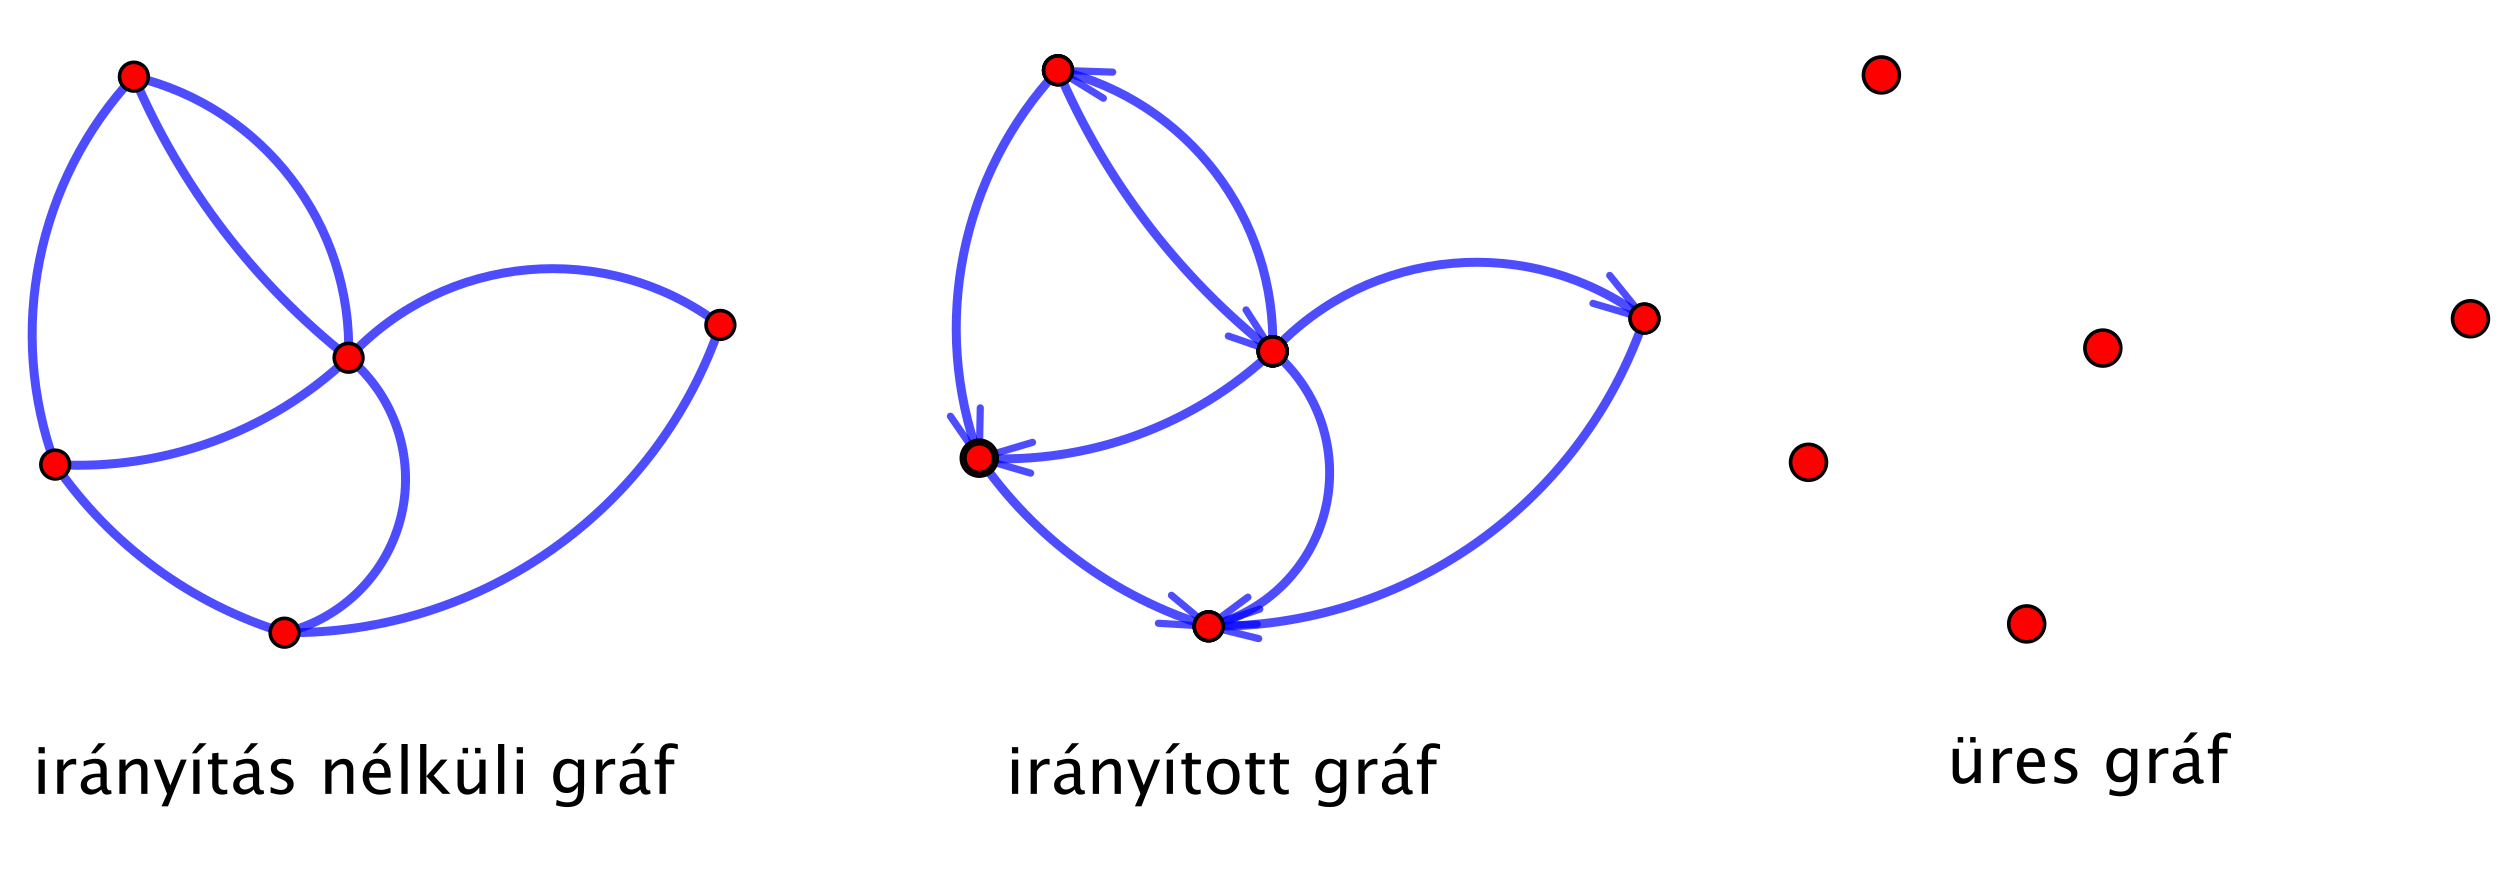 <?xml version="1.0" encoding="ISO-8859-1" standalone="no"?>

<svg 
     version="1.1"
     baseProfile="full"
     xmlns="http://www.w3.org/2000/svg"
     xmlns:xlink="http://www.w3.org/1999/xlink"
     xmlns:ev="http://www.w3.org/2001/xml-events"
     width="24.553cm"
     height="8.714cm"
     viewBox="0 0 696 247"
     >
<title>

</title>
<g stroke-linejoin="miter" stroke-dashoffset="0" stroke-dasharray="none" stroke-width="1" stroke-miterlimit="10.000" stroke-linecap="square">
<g id="misc">
</g><!-- misc -->
<g id="layer0">
<clipPath id="clipe22f81d7-9dc8-4448-a2b2-82556f8aca43">
  <path d="M 0 0 L 0 247.00 L 696.00 247.00 L 696.00 0 z"/>
</clipPath>
<g clip-path="url(#clip1)">
<g stroke-linejoin="round" stroke-width="2.5" stroke-linecap="round" fill="none" stroke-opacity=".698" stroke="#0000ff">
  <path d="M 15.365 129.33 C 30.733 151.70 53.243 168.21 79.209 176.13"/>
<title>Arc c</title>
<desc>Arc c: CircumcircularArc(A, M, B)</desc>

</g> <!-- drawing style -->
</g> <!-- clip1 -->
<clipPath id="clip25f5afeb-3e12-4aea-8bcb-464ca2cb5745">
  <path d="M 0 0 L 0 247.00 L 696.00 247.00 L 696.00 0 z"/>
</clipPath>
<g clip-path="url(#clip2)">
<g stroke-linejoin="round" stroke-width="2.5" stroke-linecap="round" fill="none" stroke-opacity=".698" stroke="#0000ff">
  <path d="M 15.365 129.33 C 45.529 131.11 75.090 120.35 97.041 99.582"/>
<title>Arc d</title>
<desc>Arc d: CircumcircularArc(A, K, C)</desc>

</g> <!-- drawing style -->
</g> <!-- clip2 -->
<clipPath id="clip20f527e0-18fb-4724-9247-5fd4df2d7523">
  <path d="M 0 0 L 0 247.00 L 696.00 247.00 L 696.00 0 z"/>
</clipPath>
<g clip-path="url(#clip3)">
<g stroke-linejoin="round" stroke-width="2.5" stroke-linecap="round" fill="none" stroke-opacity=".698" stroke="#0000ff">
  <path d="M 37.269 21.333 C 50.343 52.000 70.892 78.903 97.041 99.582"/>
<title>Arc e</title>
<desc>Arc e: CircumcircularArc(E, O, C)</desc>

</g> <!-- drawing style -->
</g> <!-- clip3 -->
<clipPath id="clip1a9b5c82-e47c-4d5d-be6c-9542e625dbb4">
  <path d="M 0 0 L 0 247.00 L 696.00 247.00 L 696.00 0 z"/>
</clipPath>
<g clip-path="url(#clip4)">
<g stroke-linejoin="round" stroke-width="2.5" stroke-linecap="round" fill="none" stroke-opacity=".698" stroke="#0000ff">
  <path d="M 97.041 99.582 C 98.272 62.600 73.272 29.873 37.269 21.333"/>
<title>Arc g</title>
<desc>Arc g: CircumcircularArc(E, P, C)</desc>

</g> <!-- drawing style -->
</g> <!-- clip4 -->
<clipPath id="clipc3284110-8685-4727-891d-1082437c30cf">
  <path d="M 0 0 L 0 247.00 L 696.00 247.00 L 696.00 0 z"/>
</clipPath>
<g clip-path="url(#clip5)">
<g stroke-linejoin="round" stroke-width="2.5" stroke-linecap="round" fill="none" stroke-opacity=".698" stroke="#0000ff">
  <path d="M 79.209 176.13 C 95.385 172.24 107.98 159.56 111.76 143.36 C 115.53 127.16 109.83 110.21 97.041 99.582"/>
<title>Arc h</title>
<desc>Arc h: CircumcircularArc(C, Q, B)</desc>

</g> <!-- drawing style -->
</g> <!-- clip5 -->
<clipPath id="clip7250e83c-c76f-4a91-9e48-31c118985217">
  <path d="M 0 0 L 0 247.00 L 696.00 247.00 L 696.00 0 z"/>
</clipPath>
<g clip-path="url(#clip6)">
<g stroke-linejoin="round" stroke-width="2.5" stroke-linecap="round" fill="none" stroke-opacity=".698" stroke="#0000ff">
  <path d="M 200.55 90.449 C 168.82 66.473 124.08 70.420 97.041 99.582"/>
<title>Arc k</title>
<desc>Arc k: CircumcircularArc(C, R, D)</desc>

</g> <!-- drawing style -->
</g> <!-- clip6 -->
<clipPath id="clipccd44e90-ea54-4cc4-9fe2-1c4fa2595438">
  <path d="M 0 0 L 0 247.00 L 696.00 247.00 L 696.00 0 z"/>
</clipPath>
<g clip-path="url(#clip7)">
<g stroke-linejoin="round" stroke-width="2.5" stroke-linecap="round" fill="none" stroke-opacity=".698" stroke="#0000ff">
  <path d="M 79.209 176.13 C 133.91 176.75 182.83 142.20 200.55 90.449"/>
<title>Arc p</title>
<desc>Arc p: CircumcircularArc(B, S, D)</desc>

</g> <!-- drawing style -->
</g> <!-- clip7 -->
<clipPath id="clip9852d03f-67aa-4501-9025-db946ca6ef80">
  <path d="M 0 0 L 0 247.00 L 696.00 247.00 L 696.00 0 z"/>
</clipPath>
<g clip-path="url(#clip8)">
<g stroke-linejoin="round" stroke-width="2.5" stroke-linecap="round" fill="none" stroke-opacity=".698" stroke="#0000ff">
  <path d="M 37.269 21.333 C 10.202 50.328 1.735 92.076 15.365 129.33"/>
<title>Arc f</title>
<desc>Arc f: CircumcircularArc(E, T, A)</desc>

</g> <!-- drawing style -->
</g> <!-- clip8 -->
<clipPath id="clip0dbfcd39-871b-457b-a16f-888c71a81c69">
  <path d="M 0 0 L 0 247.00 L 696.00 247.00 L 696.00 0 z"/>
</clipPath>
<g clip-path="url(#clip9)">
<g stroke-linejoin="round" stroke-width="2.5" stroke-linecap="round" fill="none" stroke-opacity=".698" stroke="#0000ff">
  <path d="M 272.63 127.55 C 288.00 149.92 310.51 166.42 336.48 174.35"/>
<title>Arc c&apos;</title>
<desc>Arc c&apos;: CircumcircularArc(A&apos;, M&apos;, B&apos;)</desc>

</g> <!-- drawing style -->
</g> <!-- clip9 -->
<clipPath id="clip84579596-bc36-4c7e-9e1d-3eac16f348e2">
  <path d="M 0 0 L 0 247.00 L 696.00 247.00 L 696.00 0 z"/>
</clipPath>
<g clip-path="url(#clip10)">
<g stroke-linejoin="round" stroke-width="2.5" stroke-linecap="round" fill="none" stroke-opacity=".698" stroke="#0000ff">
  <path d="M 272.63 127.55 C 302.80 129.33 332.36 118.57 354.31 97.802"/>
<title>Arc d&apos;</title>
<desc>Arc d&apos;: CircumcircularArc(A&apos;_1, K&apos;, C&apos;)</desc>

</g> <!-- drawing style -->
</g> <!-- clip10 -->
<clipPath id="clipfae5f71e-7472-4de3-9689-c7ab2e80c16a">
  <path d="M 0 0 L 0 247.00 L 696.00 247.00 L 696.00 0 z"/>
</clipPath>
<g clip-path="url(#clip11)">
<g stroke-linejoin="round" stroke-width="2.5" stroke-linecap="round" fill="none" stroke-opacity=".698" stroke="#0000ff">
  <path d="M 294.54 19.553 C 307.61 50.220 328.16 77.122 354.31 97.802"/>
<title>Arc e&apos;</title>
<desc>Arc e&apos;: CircumcircularArc(E&apos;, O&apos;, C&apos;_1)</desc>

</g> <!-- drawing style -->
</g> <!-- clip11 -->
<clipPath id="clipfc5be414-c55f-4aa2-91ae-5adc8ccb5736">
  <path d="M 0 0 L 0 247.00 L 696.00 247.00 L 696.00 0 z"/>
</clipPath>
<g clip-path="url(#clip12)">
<g stroke-linejoin="round" stroke-width="2.5" stroke-linecap="round" fill="none" stroke-opacity=".698" stroke="#0000ff">
  <path d="M 354.31 97.802 C 355.54 60.820 330.54 28.093 294.54 19.553"/>
<title>Arc g&apos;</title>
<desc>Arc g&apos;: CircumcircularArc(E&apos;_1, P&apos;, C&apos;_2)</desc>

</g> <!-- drawing style -->
</g> <!-- clip12 -->
<clipPath id="clip0f7dc43b-179f-4a81-860b-b5133a8e8017">
  <path d="M 0 0 L 0 247.00 L 696.00 247.00 L 696.00 0 z"/>
</clipPath>
<g clip-path="url(#clip13)">
<g stroke-linejoin="round" stroke-width="2.5" stroke-linecap="round" fill="none" stroke-opacity=".698" stroke="#0000ff">
  <path d="M 336.48 174.35 C 352.65 170.46 365.25 157.78 369.02 141.58 C 372.80 125.38 367.10 108.43 354.31 97.802"/>
<title>Arc h&apos;</title>
<desc>Arc h&apos;: CircumcircularArc(C&apos;_3, Q&apos;, B&apos;_1)</desc>

</g> <!-- drawing style -->
</g> <!-- clip13 -->
<clipPath id="clip1755e887-0d70-4e4a-b562-15b939b5e9a5">
  <path d="M 0 0 L 0 247.00 L 696.00 247.00 L 696.00 0 z"/>
</clipPath>
<g clip-path="url(#clip14)">
<g stroke-linejoin="round" stroke-width="2.5" stroke-linecap="round" fill="none" stroke-opacity=".698" stroke="#0000ff">
  <path d="M 457.82 88.669 C 426.08 64.693 381.35 68.640 354.31 97.802"/>
<title>Arc k&apos;</title>
<desc>Arc k&apos;: CircumcircularArc(C&apos;_4, R&apos;, D&apos;)</desc>

</g> <!-- drawing style -->
</g> <!-- clip14 -->
<clipPath id="clip6f87c230-a968-4919-b24c-02d7298884c4">
  <path d="M 0 0 L 0 247.00 L 696.00 247.00 L 696.00 0 z"/>
</clipPath>
<g clip-path="url(#clip15)">
<g stroke-linejoin="round" stroke-width="2.5" stroke-linecap="round" fill="none" stroke-opacity=".698" stroke="#0000ff">
  <path d="M 336.48 174.35 C 391.17 174.97 440.10 140.42 457.82 88.669"/>
<title>Arc p&apos;</title>
<desc>Arc p&apos;: CircumcircularArc(B&apos;_2, S&apos;, D&apos;_1)</desc>

</g> <!-- drawing style -->
</g> <!-- clip15 -->
<clipPath id="clip0b6827e0-3160-4988-89d3-3cc08331c387">
  <path d="M 0 0 L 0 247.00 L 696.00 247.00 L 696.00 0 z"/>
</clipPath>
<g clip-path="url(#clip16)">
<g stroke-linejoin="round" stroke-width="2.5" stroke-linecap="round" fill="none" stroke-opacity=".698" stroke="#0000ff">
  <path d="M 294.54 19.553 C 267.47 48.547 259.00 90.296 272.63 127.55"/>
<title>Arc f&apos;</title>
<desc>Arc f&apos;: CircumcircularArc(E&apos;_2, T&apos;, A&apos;_2)</desc>

</g> <!-- drawing style -->
</g> <!-- clip16 -->
<clipPath id="clip93336ab4-32dd-4154-8e23-62edb8f179bc">
  <path d="M 0 0 L 0 247.00 L 696.00 247.00 L 696.00 0 z"/>
</clipPath>
<g clip-path="url(#clip17)">
<g stroke-linejoin="round" stroke-width="2" stroke-linecap="round" fill="none" stroke-opacity=".698" stroke="#0000ff">
  <path d="M 336.48 174.35 L 322.50 173.51"/>
<title>Segment l</title>
<desc>Segment l: Segment B&apos;, A_1</desc>

</g> <!-- drawing style -->
</g> <!-- clip17 -->
<clipPath id="clip90131c67-fbea-4bc2-9f3f-c4118f87e95f">
  <path d="M 0 0 L 0 247.00 L 696.00 247.00 L 696.00 0 z"/>
</clipPath>
<g clip-path="url(#clip18)">
<g stroke-linejoin="round" stroke-width="2" stroke-linecap="round" fill="none" stroke-opacity=".698" stroke="#0000ff">
  <path d="M 336.48 174.35 L 326.13 165.72"/>
<title>Segment m</title>
<desc>Segment m: Segment B&apos;, B_1</desc>

</g> <!-- drawing style -->
</g> <!-- clip18 -->
<clipPath id="clip3d2af2f3-d6e3-44d2-9232-c58ca3010510">
  <path d="M 0 0 L 0 247.00 L 696.00 247.00 L 696.00 0 z"/>
</clipPath>
<g clip-path="url(#clip19)">
<g stroke-linejoin="round" stroke-width="2" stroke-linecap="round" fill="none" stroke-opacity=".698" stroke="#0000ff">
  <path d="M 336.48 174.35 L 347.42 166.24"/>
<title>Segment n</title>
<desc>Segment n: Segment B&apos;, C_1</desc>

</g> <!-- drawing style -->
</g> <!-- clip19 -->
<clipPath id="clip486a7580-f6cf-4c17-b15e-428966ab00c5">
  <path d="M 0 0 L 0 247.00 L 696.00 247.00 L 696.00 0 z"/>
</clipPath>
<g clip-path="url(#clip20)">
<g stroke-linejoin="round" stroke-width="2" stroke-linecap="round" fill="none" stroke-opacity=".698" stroke="#0000ff">
  <path d="M 336.48 174.35 L 350.04 173.77"/>
<title>Segment q</title>
<desc>Segment q: Segment B&apos;, D_1</desc>

</g> <!-- drawing style -->
</g> <!-- clip20 -->
<clipPath id="clipa5ebc0b8-f12f-4f90-8108-a84dd6d9ab13">
  <path d="M 0 0 L 0 247.00 L 696.00 247.00 L 696.00 0 z"/>
</clipPath>
<g clip-path="url(#clip21)">
<g stroke-linejoin="round" stroke-width="2" stroke-linecap="round" fill="none" stroke-opacity=".698" stroke="#0000ff">
  <path d="M 272.63 127.55 L 287.45 123.14"/>
<title>Segment r</title>
<desc>Segment r: Segment A&apos;, E_1</desc>

</g> <!-- drawing style -->
</g> <!-- clip21 -->
<clipPath id="clip392ffe00-75e7-462b-9148-875a4edbd1b4">
  <path d="M 0 0 L 0 247.00 L 696.00 247.00 L 696.00 0 z"/>
</clipPath>
<g clip-path="url(#clip22)">
<g stroke-linejoin="round" stroke-width="2" stroke-linecap="round" fill="none" stroke-opacity=".698" stroke="#0000ff">
  <path d="M 272.63 127.55 L 286.93 131.71"/>
<title>Segment s</title>
<desc>Segment s: Segment A&apos;, F_1</desc>

</g> <!-- drawing style -->
</g> <!-- clip22 -->
<clipPath id="clip6ca81e47-afad-4a34-b004-cd19f6840431">
  <path d="M 0 0 L 0 247.00 L 696.00 247.00 L 696.00 0 z"/>
</clipPath>
<g clip-path="url(#clip23)">
<g stroke-linejoin="round" stroke-width="2" stroke-linecap="round" fill="none" stroke-opacity=".698" stroke="#0000ff">
  <path d="M 272.63 127.55 L 264.60 115.87"/>
<title>Segment t</title>
<desc>Segment t: Segment A&apos;, G_1</desc>

</g> <!-- drawing style -->
</g> <!-- clip23 -->
<clipPath id="clipe1a3d5bf-ee32-47c8-b6a4-04625eb43096">
  <path d="M 0 0 L 0 247.00 L 696.00 247.00 L 696.00 0 z"/>
</clipPath>
<g clip-path="url(#clip24)">
<g stroke-linejoin="round" stroke-width="2" stroke-linecap="round" fill="none" stroke-opacity=".698" stroke="#0000ff">
  <path d="M 272.63 127.55 L 272.91 113.54"/>
<title>Segment f_1</title>
<desc>Segment f_1: Segment A&apos;, H_1</desc>

</g> <!-- drawing style -->
</g> <!-- clip24 -->
<clipPath id="clip1cdc7c34-7046-4563-bc11-5b971037d0c2">
  <path d="M 0 0 L 0 247.00 L 696.00 247.00 L 696.00 0 z"/>
</clipPath>
<g clip-path="url(#clip25)">
<g stroke-linejoin="round" stroke-width="2" stroke-linecap="round" fill="none" stroke-opacity=".698" stroke="#0000ff">
  <path d="M 354.31 97.802 L 341.97 93.544"/>
<title>Segment g_1</title>
<desc>Segment g_1: Segment C&apos;, I_1</desc>

</g> <!-- drawing style -->
</g> <!-- clip25 -->
<clipPath id="clip9fc20793-3940-4a78-a8d6-4278a7a048b5">
  <path d="M 0 0 L 0 247.00 L 696.00 247.00 L 696.00 0 z"/>
</clipPath>
<g clip-path="url(#clip26)">
<g stroke-linejoin="round" stroke-width="2" stroke-linecap="round" fill="none" stroke-opacity=".698" stroke="#0000ff">
  <path d="M 354.31 97.802 L 346.90 86.275"/>
<title>Segment h_1</title>
<desc>Segment h_1: Segment C&apos;, J_1</desc>

</g> <!-- drawing style -->
</g> <!-- clip26 -->
<clipPath id="clipc63c562b-1f4e-4e45-bda8-c7f149e9e0bb">
  <path d="M 0 0 L 0 247.00 L 696.00 247.00 L 696.00 0 z"/>
</clipPath>
<g clip-path="url(#clip27)">
<g stroke-linejoin="round" stroke-width="2" stroke-linecap="round" fill="none" stroke-opacity=".698" stroke="#0000ff">
  <path d="M 294.54 19.553 L 309.77 20.072"/>
<title>Segment i_1</title>
<desc>Segment i_1: Segment E&apos;, K_1</desc>

</g> <!-- drawing style -->
</g> <!-- clip27 -->
<clipPath id="clip72a983c8-c073-4aff-b3d7-0721ad3a75f9">
  <path d="M 0 0 L 0 247.00 L 696.00 247.00 L 696.00 0 z"/>
</clipPath>
<g clip-path="url(#clip28)">
<g stroke-linejoin="round" stroke-width="2" stroke-linecap="round" fill="none" stroke-opacity=".698" stroke="#0000ff">
  <path d="M 294.54 19.553 L 307.18 27.341"/>
<title>Segment j_1</title>
<desc>Segment j_1: Segment E&apos;, L_1</desc>

</g> <!-- drawing style -->
</g> <!-- clip28 -->
<clipPath id="clipe0968014-f1a7-4933-a781-7ae96e0c7f11">
  <path d="M 0 0 L 0 247.00 L 696.00 247.00 L 696.00 0 z"/>
</clipPath>
<g clip-path="url(#clip29)">
<g stroke-linejoin="round" stroke-width="2" stroke-linecap="round" fill="none" stroke-opacity=".698" stroke="#0000ff">
  <path d="M 457.82 88.669 L 448.15 76.669"/>
<title>Segment k_1</title>
<desc>Segment k_1: Segment D&apos;, M_1</desc>

</g> <!-- drawing style -->
</g> <!-- clip29 -->
<clipPath id="clip76da49ca-addd-45b6-bb88-ff0f254c7c77">
  <path d="M 0 0 L 0 247.00 L 696.00 247.00 L 696.00 0 z"/>
</clipPath>
<g clip-path="url(#clip30)">
<g stroke-linejoin="round" stroke-width="2" stroke-linecap="round" fill="none" stroke-opacity=".698" stroke="#0000ff">
  <path d="M 457.82 88.669 L 443.48 84.458"/>
<title>Segment l_1</title>
<desc>Segment l_1: Segment D&apos;, N_1</desc>

</g> <!-- drawing style -->
</g> <!-- clip30 -->
<clipPath id="clipbc8abdb3-90ca-44b8-943b-4892eb294734">
  <path d="M 0 0 L 0 247.00 L 696.00 247.00 L 696.00 0 z"/>
</clipPath>
<g clip-path="url(#clip31)">
<g stroke-linejoin="round" stroke-width="2" stroke-linecap="round" fill="none" stroke-opacity=".698" stroke="#0000ff">
  <path d="M 336.48 174.35 L 350.42 177.78"/>
<title>Segment m_1</title>
<desc>Segment m_1: Segment B&apos;, T_1</desc>

</g> <!-- drawing style -->
</g> <!-- clip31 -->
<clipPath id="clip8c49ac24-ab29-415a-8072-369d3a20adb2">
  <path d="M 0 0 L 0 247.00 L 696.00 247.00 L 696.00 0 z"/>
</clipPath>
<g clip-path="url(#clip32)">
<g stroke-linejoin="round" stroke-width="2" stroke-linecap="round" fill="none" stroke-opacity=".698" stroke="#0000ff">
  <path d="M 336.48 174.35 L 350.72 169.57"/>
<title>Segment n_1</title>
<desc>Segment n_1: Segment B&apos;, U_1</desc>

</g> <!-- drawing style -->
</g> <!-- clip32 -->
<clipPath id="clipdec34a50-71ed-44aa-a769-b3b7c3129873">
  <path d="M 0 0 L 0 247.00 L 696.00 247.00 L 696.00 0 z"/>
</clipPath>
<g clip-path="url(#clip33)">
<g fill-opacity="1" fill-rule="nonzero" stroke="none" fill="#ff0000">
  <path d="M 19.365 129.33 C 19.365 131.53 17.574 133.33 15.365 133.33 C 13.156 133.33 11.365 131.53 11.365 129.33 C 11.365 127.12 13.156 125.33 15.365 125.33 C 17.574 125.33 19.365 127.12 19.365 129.33 z"/>
<title>Point A</title>
<desc>A = (2.97, 2.94)</desc>

</g> <!-- drawing style -->
</g> <!-- clip33 -->
<clipPath id="clip0438f9f2-bf07-4e12-9684-b214bd336b61">
  <path d="M 0 0 L 0 247.00 L 696.00 247.00 L 696.00 0 z"/>
</clipPath>
<g clip-path="url(#clip34)">
<g stroke-linejoin="round" stroke-linecap="round" fill="none" stroke-opacity="1" stroke="#000000">
  <path d="M 19.365 129.33 C 19.365 131.53 17.574 133.33 15.365 133.33 C 13.156 133.33 11.365 131.53 11.365 129.33 C 11.365 127.12 13.156 125.33 15.365 125.33 C 17.574 125.33 19.365 127.12 19.365 129.33 z"/>
<title>Point A</title>
<desc>A = (2.97, 2.94)</desc>

</g> <!-- drawing style -->
</g> <!-- clip34 -->
<clipPath id="clipe19a0b27-2d8a-47fe-84c4-83560c3d961e">
  <path d="M 0 0 L 0 247.00 L 696.00 247.00 L 696.00 0 z"/>
</clipPath>
<g clip-path="url(#clip35)">
<g fill-opacity="1" fill-rule="nonzero" stroke="none" fill="#ff0000">
  <path d="M 83.209 176.13 C 83.209 178.34 81.418 180.13 79.209 180.13 C 77.000 180.13 75.209 178.34 75.209 176.13 C 75.209 173.92 77.000 172.13 79.209 172.13 C 81.418 172.13 83.209 173.92 83.209 176.13 z"/>
<title>Point B</title>
<desc>B = (5.98, 0.73)</desc>

</g> <!-- drawing style -->
</g> <!-- clip35 -->
<clipPath id="clip650f068b-a1b0-4a97-8ae4-b6306dfe8d99">
  <path d="M 0 0 L 0 247.00 L 696.00 247.00 L 696.00 0 z"/>
</clipPath>
<g clip-path="url(#clip36)">
<g stroke-linejoin="round" stroke-linecap="round" fill="none" stroke-opacity="1" stroke="#000000">
  <path d="M 83.209 176.13 C 83.209 178.34 81.418 180.13 79.209 180.13 C 77.000 180.13 75.209 178.34 75.209 176.13 C 75.209 173.92 77.000 172.13 79.209 172.13 C 81.418 172.13 83.209 173.92 83.209 176.13 z"/>
<title>Point B</title>
<desc>B = (5.98, 0.73)</desc>

</g> <!-- drawing style -->
</g> <!-- clip36 -->
<clipPath id="clip8b4bd2ab-06d3-4d79-84ba-dc4b231cf61d">
  <path d="M 0 0 L 0 247.00 L 696.00 247.00 L 696.00 0 z"/>
</clipPath>
<g clip-path="url(#clip37)">
<g fill-opacity="1" fill-rule="nonzero" stroke="none" fill="#ff0000">
  <path d="M 101.04 99.582 C 101.04 101.79 99.250 103.58 97.041 103.58 C 94.832 103.58 93.041 101.79 93.041 99.582 C 93.041 97.373 94.832 95.582 97.041 95.582 C 99.250 95.582 101.04 97.373 101.04 99.582 z"/>
<title>Point C</title>
<desc>C = (6.82, 4.33)</desc>

</g> <!-- drawing style -->
</g> <!-- clip37 -->
<clipPath id="clip09fb6769-ba12-42a4-8d36-2ec977d31f5a">
  <path d="M 0 0 L 0 247.00 L 696.00 247.00 L 696.00 0 z"/>
</clipPath>
<g clip-path="url(#clip38)">
<g stroke-linejoin="round" stroke-linecap="round" fill="none" stroke-opacity="1" stroke="#000000">
  <path d="M 101.04 99.582 C 101.04 101.79 99.250 103.58 97.041 103.58 C 94.832 103.58 93.041 101.79 93.041 99.582 C 93.041 97.373 94.832 95.582 97.041 95.582 C 99.250 95.582 101.04 97.373 101.04 99.582 z"/>
<title>Point C</title>
<desc>C = (6.82, 4.33)</desc>

</g> <!-- drawing style -->
</g> <!-- clip38 -->
<clipPath id="clipb1f0af82-f5cc-4e3b-8ca9-f1eea7a76aa2">
  <path d="M 0 0 L 0 247.00 L 696.00 247.00 L 696.00 0 z"/>
</clipPath>
<g clip-path="url(#clip39)">
<g fill-opacity="1" fill-rule="nonzero" stroke="none" fill="#ff0000">
  <path d="M 204.55 90.449 C 204.55 92.658 202.76 94.449 200.55 94.449 C 198.34 94.449 196.55 92.658 196.55 90.449 C 196.55 88.240 198.34 86.449 200.55 86.449 C 202.76 86.449 204.55 88.240 204.55 90.449 z"/>
<title>Point D</title>
<desc>D = (11.69, 4.76)</desc>

</g> <!-- drawing style -->
</g> <!-- clip39 -->
<clipPath id="clipafd8e74c-16cb-4b4d-ac77-4b5e411d993b">
  <path d="M 0 0 L 0 247.00 L 696.00 247.00 L 696.00 0 z"/>
</clipPath>
<g clip-path="url(#clip40)">
<g stroke-linejoin="round" stroke-linecap="round" fill="none" stroke-opacity="1" stroke="#000000">
  <path d="M 204.55 90.449 C 204.55 92.658 202.76 94.449 200.55 94.449 C 198.34 94.449 196.55 92.658 196.55 90.449 C 196.55 88.240 198.34 86.449 200.55 86.449 C 202.76 86.449 204.55 88.240 204.55 90.449 z"/>
<title>Point D</title>
<desc>D = (11.69, 4.76)</desc>

</g> <!-- drawing style -->
</g> <!-- clip40 -->
<clipPath id="clip02a04b1a-313c-4f6b-be90-ac3d612b488d">
  <path d="M 0 0 L 0 247.00 L 696.00 247.00 L 696.00 0 z"/>
</clipPath>
<g clip-path="url(#clip41)">
<g fill-opacity="1" fill-rule="nonzero" stroke="none" fill="#ff0000">
  <path d="M 41.269 21.333 C 41.269 23.542 39.478 25.333 37.269 25.333 C 35.060 25.333 33.269 23.542 33.269 21.333 C 33.269 19.124 35.060 17.333 37.269 17.333 C 39.478 17.333 41.269 19.124 41.269 21.333 z"/>
<title>Point E</title>
<desc>E = (4.01, 8.02)</desc>

</g> <!-- drawing style -->
</g> <!-- clip41 -->
<clipPath id="clip3c4b1240-8f78-4917-8dbe-c1572edd560e">
  <path d="M 0 0 L 0 247.00 L 696.00 247.00 L 696.00 0 z"/>
</clipPath>
<g clip-path="url(#clip42)">
<g stroke-linejoin="round" stroke-linecap="round" fill="none" stroke-opacity="1" stroke="#000000">
  <path d="M 41.269 21.333 C 41.269 23.542 39.478 25.333 37.269 25.333 C 35.060 25.333 33.269 23.542 33.269 21.333 C 33.269 19.124 35.060 17.333 37.269 17.333 C 39.478 17.333 41.269 19.124 41.269 21.333 z"/>
<title>Point E</title>
<desc>E = (4.01, 8.02)</desc>

</g> <!-- drawing style -->
</g> <!-- clip42 -->
<clipPath id="clip33e9a630-016f-4818-9b2f-7a7a893b9382">
  <path d="M 0 0 L 0 247.00 L 696.00 247.00 L 696.00 0 z"/>
</clipPath>
<g clip-path="url(#clip43)">
<g fill-opacity="1" fill-rule="nonzero" stroke="none" fill="#ff0000">
  <path d="M 277.63 127.55 C 277.63 130.31 275.39 132.55 272.63 132.55 C 269.87 132.55 267.63 130.31 267.63 127.55 C 267.63 124.78 269.87 122.55 272.63 122.55 C 275.39 122.55 277.63 124.78 277.63 127.55 z"/>
<title>Point A&apos;</title>
<desc>Point A&apos;: Translation of A by u</desc>

</g> <!-- drawing style -->
</g> <!-- clip43 -->
<clipPath id="clip3b0fbe44-49a0-4cd3-93fe-66e99482d724">
  <path d="M 0 0 L 0 247.00 L 696.00 247.00 L 696.00 0 z"/>
</clipPath>
<g clip-path="url(#clip44)">
<g stroke-linejoin="round" stroke-linecap="round" fill="none" stroke-opacity="1" stroke="#000000">
  <path d="M 277.63 127.55 C 277.63 130.31 275.39 132.55 272.63 132.55 C 269.87 132.55 267.63 130.31 267.63 127.55 C 267.63 124.78 269.87 122.55 272.63 122.55 C 275.39 122.55 277.63 124.78 277.63 127.55 z"/>
<title>Point A&apos;</title>
<desc>Point A&apos;: Translation of A by u</desc>

</g> <!-- drawing style -->
</g> <!-- clip44 -->
<clipPath id="clipdfba6f41-b55b-46d5-9d35-35079ac93a2d">
  <path d="M 0 0 L 0 247.00 L 696.00 247.00 L 696.00 0 z"/>
</clipPath>
<g clip-path="url(#clip45)">
<g fill-opacity="1" fill-rule="nonzero" stroke="none" fill="#ff0000">
  <path d="M 340.48 174.35 C 340.48 176.56 338.69 178.35 336.48 178.35 C 334.27 178.35 332.48 176.56 332.48 174.35 C 332.48 172.14 334.27 170.35 336.48 170.35 C 338.69 170.35 340.48 172.14 340.48 174.35 z"/>
<title>Point B&apos;</title>
<desc>Point B&apos;: Translation of B by u</desc>

</g> <!-- drawing style -->
</g> <!-- clip45 -->
<clipPath id="clip81466b8d-a0cd-4af9-b798-78537670d2f5">
  <path d="M 0 0 L 0 247.00 L 696.00 247.00 L 696.00 0 z"/>
</clipPath>
<g clip-path="url(#clip46)">
<g stroke-linejoin="round" stroke-linecap="round" fill="none" stroke-opacity="1" stroke="#000000">
  <path d="M 340.48 174.35 C 340.48 176.56 338.69 178.35 336.48 178.35 C 334.27 178.35 332.48 176.56 332.48 174.35 C 332.48 172.14 334.27 170.35 336.48 170.35 C 338.69 170.35 340.48 172.14 340.48 174.35 z"/>
<title>Point B&apos;</title>
<desc>Point B&apos;: Translation of B by u</desc>

</g> <!-- drawing style -->
</g> <!-- clip46 -->
<clipPath id="clipf7bc6b2f-4897-441a-aee0-c6b9cd2811b0">
  <path d="M 0 0 L 0 247.00 L 696.00 247.00 L 696.00 0 z"/>
</clipPath>
<g clip-path="url(#clip47)">
<g fill-opacity="1" fill-rule="nonzero" stroke="none" fill="#ff0000">
  <path d="M 276.63 127.55 C 276.63 129.75 274.84 131.55 272.63 131.55 C 270.42 131.55 268.63 129.75 268.63 127.55 C 268.63 125.34 270.42 123.55 272.63 123.55 C 274.84 123.55 276.63 125.34 276.63 127.55 z"/>
<title>Point A&apos;_1</title>
<desc>Point A&apos;_1: Translation of A by u</desc>

</g> <!-- drawing style -->
</g> <!-- clip47 -->
<clipPath id="clip143ad361-513f-46d2-a99c-6e116de94802">
  <path d="M 0 0 L 0 247.00 L 696.00 247.00 L 696.00 0 z"/>
</clipPath>
<g clip-path="url(#clip48)">
<g stroke-linejoin="round" stroke-linecap="round" fill="none" stroke-opacity="1" stroke="#000000">
  <path d="M 276.63 127.55 C 276.63 129.75 274.84 131.55 272.63 131.55 C 270.42 131.55 268.63 129.75 268.63 127.55 C 268.63 125.34 270.42 123.55 272.63 123.55 C 274.84 123.55 276.63 125.34 276.63 127.55 z"/>
<title>Point A&apos;_1</title>
<desc>Point A&apos;_1: Translation of A by u</desc>

</g> <!-- drawing style -->
</g> <!-- clip48 -->
<clipPath id="clip20d778cb-0ec3-4d3a-bd9a-9e2fd439ee5f">
  <path d="M 0 0 L 0 247.00 L 696.00 247.00 L 696.00 0 z"/>
</clipPath>
<g clip-path="url(#clip49)">
<g fill-opacity="1" fill-rule="nonzero" stroke="none" fill="#ff0000">
  <path d="M 358.31 97.802 C 358.31 100.01 356.52 101.80 354.31 101.80 C 352.10 101.80 350.31 100.01 350.31 97.802 C 350.31 95.593 352.10 93.802 354.31 93.802 C 356.52 93.802 358.31 95.593 358.31 97.802 z"/>
<title>Point C&apos;</title>
<desc>Point C&apos;: Translation of C by u</desc>

</g> <!-- drawing style -->
</g> <!-- clip49 -->
<clipPath id="clip70869389-6676-4675-9762-40209991a06d">
  <path d="M 0 0 L 0 247.00 L 696.00 247.00 L 696.00 0 z"/>
</clipPath>
<g clip-path="url(#clip50)">
<g stroke-linejoin="round" stroke-linecap="round" fill="none" stroke-opacity="1" stroke="#000000">
  <path d="M 358.31 97.802 C 358.31 100.01 356.52 101.80 354.31 101.80 C 352.10 101.80 350.31 100.01 350.31 97.802 C 350.31 95.593 352.10 93.802 354.31 93.802 C 356.52 93.802 358.31 95.593 358.31 97.802 z"/>
<title>Point C&apos;</title>
<desc>Point C&apos;: Translation of C by u</desc>

</g> <!-- drawing style -->
</g> <!-- clip50 -->
<clipPath id="clipaf64b16c-ed2a-43f7-bd22-60f12b34d3d0">
  <path d="M 0 0 L 0 247.00 L 696.00 247.00 L 696.00 0 z"/>
</clipPath>
<g clip-path="url(#clip51)">
<g fill-opacity="1" fill-rule="nonzero" stroke="none" fill="#ff0000">
  <path d="M 298.54 19.553 C 298.54 21.762 296.74 23.553 294.54 23.553 C 292.33 23.553 290.54 21.762 290.54 19.553 C 290.54 17.344 292.33 15.553 294.54 15.553 C 296.74 15.553 298.54 17.344 298.54 19.553 z"/>
<title>Point E&apos;</title>
<desc>Point E&apos;: Translation of E by u</desc>

</g> <!-- drawing style -->
</g> <!-- clip51 -->
<clipPath id="clipe777397f-6473-48c9-9e40-c92b750eb490">
  <path d="M 0 0 L 0 247.00 L 696.00 247.00 L 696.00 0 z"/>
</clipPath>
<g clip-path="url(#clip52)">
<g stroke-linejoin="round" stroke-linecap="round" fill="none" stroke-opacity="1" stroke="#000000">
  <path d="M 298.54 19.553 C 298.54 21.762 296.74 23.553 294.54 23.553 C 292.33 23.553 290.54 21.762 290.54 19.553 C 290.54 17.344 292.33 15.553 294.54 15.553 C 296.74 15.553 298.54 17.344 298.54 19.553 z"/>
<title>Point E&apos;</title>
<desc>Point E&apos;: Translation of E by u</desc>

</g> <!-- drawing style -->
</g> <!-- clip52 -->
<clipPath id="clip32ede393-c02c-4da1-9ba6-9cca82a302bc">
  <path d="M 0 0 L 0 247.00 L 696.00 247.00 L 696.00 0 z"/>
</clipPath>
<g clip-path="url(#clip53)">
<g fill-opacity="1" fill-rule="nonzero" stroke="none" fill="#ff0000">
  <path d="M 358.31 97.802 C 358.31 100.01 356.52 101.80 354.31 101.80 C 352.10 101.80 350.31 100.01 350.31 97.802 C 350.31 95.593 352.10 93.802 354.31 93.802 C 356.52 93.802 358.31 95.593 358.31 97.802 z"/>
<title>Point C&apos;_1</title>
<desc>Point C&apos;_1: Translation of C by u</desc>

</g> <!-- drawing style -->
</g> <!-- clip53 -->
<clipPath id="clip8c0f1b9e-5266-4d82-99bb-1f0231fdf8ba">
  <path d="M 0 0 L 0 247.00 L 696.00 247.00 L 696.00 0 z"/>
</clipPath>
<g clip-path="url(#clip54)">
<g stroke-linejoin="round" stroke-linecap="round" fill="none" stroke-opacity="1" stroke="#000000">
  <path d="M 358.31 97.802 C 358.31 100.01 356.52 101.80 354.31 101.80 C 352.10 101.80 350.31 100.01 350.31 97.802 C 350.31 95.593 352.10 93.802 354.31 93.802 C 356.52 93.802 358.31 95.593 358.31 97.802 z"/>
<title>Point C&apos;_1</title>
<desc>Point C&apos;_1: Translation of C by u</desc>

</g> <!-- drawing style -->
</g> <!-- clip54 -->
<clipPath id="clip0ecdb3df-0c5c-45fc-bdfc-728f9c8c35fd">
  <path d="M 0 0 L 0 247.00 L 696.00 247.00 L 696.00 0 z"/>
</clipPath>
<g clip-path="url(#clip55)">
<g fill-opacity="1" fill-rule="nonzero" stroke="none" fill="#ff0000">
  <path d="M 298.54 19.553 C 298.54 21.762 296.74 23.553 294.54 23.553 C 292.33 23.553 290.54 21.762 290.54 19.553 C 290.54 17.344 292.33 15.553 294.54 15.553 C 296.74 15.553 298.54 17.344 298.54 19.553 z"/>
<title>Point E&apos;_1</title>
<desc>Point E&apos;_1: Translation of E by u</desc>

</g> <!-- drawing style -->
</g> <!-- clip55 -->
<clipPath id="clip2e27a03e-2078-4141-be60-b59c2486ee3c">
  <path d="M 0 0 L 0 247.00 L 696.00 247.00 L 696.00 0 z"/>
</clipPath>
<g clip-path="url(#clip56)">
<g stroke-linejoin="round" stroke-linecap="round" fill="none" stroke-opacity="1" stroke="#000000">
  <path d="M 298.54 19.553 C 298.54 21.762 296.74 23.553 294.54 23.553 C 292.33 23.553 290.54 21.762 290.54 19.553 C 290.54 17.344 292.33 15.553 294.54 15.553 C 296.74 15.553 298.54 17.344 298.54 19.553 z"/>
<title>Point E&apos;_1</title>
<desc>Point E&apos;_1: Translation of E by u</desc>

</g> <!-- drawing style -->
</g> <!-- clip56 -->
<clipPath id="clip21ff5700-201f-4436-98d5-72e4420f2641">
  <path d="M 0 0 L 0 247.00 L 696.00 247.00 L 696.00 0 z"/>
</clipPath>
<g clip-path="url(#clip57)">
<g fill-opacity="1" fill-rule="nonzero" stroke="none" fill="#ff0000">
  <path d="M 358.31 97.802 C 358.31 100.01 356.52 101.80 354.31 101.80 C 352.10 101.80 350.31 100.01 350.31 97.802 C 350.31 95.593 352.10 93.802 354.31 93.802 C 356.52 93.802 358.31 95.593 358.31 97.802 z"/>
<title>Point C&apos;_2</title>
<desc>Point C&apos;_2: Translation of C by u</desc>

</g> <!-- drawing style -->
</g> <!-- clip57 -->
<clipPath id="clip0783b439-1d3a-4896-96d8-5da62bb54ed3">
  <path d="M 0 0 L 0 247.00 L 696.00 247.00 L 696.00 0 z"/>
</clipPath>
<g clip-path="url(#clip58)">
<g stroke-linejoin="round" stroke-linecap="round" fill="none" stroke-opacity="1" stroke="#000000">
  <path d="M 358.31 97.802 C 358.31 100.01 356.52 101.80 354.31 101.80 C 352.10 101.80 350.31 100.01 350.31 97.802 C 350.31 95.593 352.10 93.802 354.31 93.802 C 356.52 93.802 358.31 95.593 358.31 97.802 z"/>
<title>Point C&apos;_2</title>
<desc>Point C&apos;_2: Translation of C by u</desc>

</g> <!-- drawing style -->
</g> <!-- clip58 -->
<clipPath id="clipc8b492aa-e8b6-415a-8ef2-43af509c3d4c">
  <path d="M 0 0 L 0 247.00 L 696.00 247.00 L 696.00 0 z"/>
</clipPath>
<g clip-path="url(#clip59)">
<g fill-opacity="1" fill-rule="nonzero" stroke="none" fill="#ff0000">
  <path d="M 358.31 97.802 C 358.31 100.01 356.52 101.80 354.31 101.80 C 352.10 101.80 350.31 100.01 350.31 97.802 C 350.31 95.593 352.10 93.802 354.31 93.802 C 356.52 93.802 358.31 95.593 358.31 97.802 z"/>
<title>Point C&apos;_3</title>
<desc>Point C&apos;_3: Translation of C by u</desc>

</g> <!-- drawing style -->
</g> <!-- clip59 -->
<clipPath id="clip5f9e93d6-ba5a-4c68-9578-80ae2ec99e4a">
  <path d="M 0 0 L 0 247.00 L 696.00 247.00 L 696.00 0 z"/>
</clipPath>
<g clip-path="url(#clip60)">
<g stroke-linejoin="round" stroke-linecap="round" fill="none" stroke-opacity="1" stroke="#000000">
  <path d="M 358.31 97.802 C 358.31 100.01 356.52 101.80 354.31 101.80 C 352.10 101.80 350.31 100.01 350.31 97.802 C 350.31 95.593 352.10 93.802 354.31 93.802 C 356.52 93.802 358.31 95.593 358.31 97.802 z"/>
<title>Point C&apos;_3</title>
<desc>Point C&apos;_3: Translation of C by u</desc>

</g> <!-- drawing style -->
</g> <!-- clip60 -->
<clipPath id="clipb2c30956-c2c6-4fad-9a21-dc3d8b89f927">
  <path d="M 0 0 L 0 247.00 L 696.00 247.00 L 696.00 0 z"/>
</clipPath>
<g clip-path="url(#clip61)">
<g fill-opacity="1" fill-rule="nonzero" stroke="none" fill="#ff0000">
  <path d="M 340.48 174.35 C 340.48 176.56 338.69 178.35 336.48 178.35 C 334.27 178.35 332.48 176.56 332.48 174.35 C 332.48 172.14 334.27 170.35 336.48 170.35 C 338.69 170.35 340.48 172.14 340.48 174.35 z"/>
<title>Point B&apos;_1</title>
<desc>Point B&apos;_1: Translation of B by u</desc>

</g> <!-- drawing style -->
</g> <!-- clip61 -->
<clipPath id="clip799c6ca4-a39b-4ead-824b-6665127d76e6">
  <path d="M 0 0 L 0 247.00 L 696.00 247.00 L 696.00 0 z"/>
</clipPath>
<g clip-path="url(#clip62)">
<g stroke-linejoin="round" stroke-linecap="round" fill="none" stroke-opacity="1" stroke="#000000">
  <path d="M 340.48 174.35 C 340.48 176.56 338.69 178.35 336.48 178.35 C 334.27 178.35 332.48 176.56 332.48 174.35 C 332.48 172.14 334.27 170.35 336.48 170.35 C 338.69 170.35 340.48 172.14 340.48 174.35 z"/>
<title>Point B&apos;_1</title>
<desc>Point B&apos;_1: Translation of B by u</desc>

</g> <!-- drawing style -->
</g> <!-- clip62 -->
<clipPath id="clip49c6cd71-ec86-4d0e-85cb-3c52e360a9a4">
  <path d="M 0 0 L 0 247.00 L 696.00 247.00 L 696.00 0 z"/>
</clipPath>
<g clip-path="url(#clip63)">
<g fill-opacity="1" fill-rule="nonzero" stroke="none" fill="#ff0000">
  <path d="M 358.31 97.802 C 358.31 100.01 356.52 101.80 354.31 101.80 C 352.10 101.80 350.31 100.01 350.31 97.802 C 350.31 95.593 352.10 93.802 354.31 93.802 C 356.52 93.802 358.31 95.593 358.31 97.802 z"/>
<title>Point C&apos;_4</title>
<desc>Point C&apos;_4: Translation of C by u</desc>

</g> <!-- drawing style -->
</g> <!-- clip63 -->
<clipPath id="clip0a8f6d9e-bb82-4625-b627-98adf8a4c739">
  <path d="M 0 0 L 0 247.00 L 696.00 247.00 L 696.00 0 z"/>
</clipPath>
<g clip-path="url(#clip64)">
<g stroke-linejoin="round" stroke-linecap="round" fill="none" stroke-opacity="1" stroke="#000000">
  <path d="M 358.31 97.802 C 358.31 100.01 356.52 101.80 354.31 101.80 C 352.10 101.80 350.31 100.01 350.31 97.802 C 350.31 95.593 352.10 93.802 354.31 93.802 C 356.52 93.802 358.31 95.593 358.31 97.802 z"/>
<title>Point C&apos;_4</title>
<desc>Point C&apos;_4: Translation of C by u</desc>

</g> <!-- drawing style -->
</g> <!-- clip64 -->
<clipPath id="clipae93f9a2-40cb-4e09-8723-325136c9a202">
  <path d="M 0 0 L 0 247.00 L 696.00 247.00 L 696.00 0 z"/>
</clipPath>
<g clip-path="url(#clip65)">
<g fill-opacity="1" fill-rule="nonzero" stroke="none" fill="#ff0000">
  <path d="M 461.82 88.669 C 461.82 90.878 460.03 92.669 457.82 92.669 C 455.61 92.669 453.82 90.878 453.82 88.669 C 453.82 86.460 455.61 84.669 457.82 84.669 C 460.03 84.669 461.82 86.460 461.82 88.669 z"/>
<title>Point D&apos;</title>
<desc>Point D&apos;: Translation of D by u</desc>

</g> <!-- drawing style -->
</g> <!-- clip65 -->
<clipPath id="clip10554fdf-24e1-4c6d-914a-8727ced84d05">
  <path d="M 0 0 L 0 247.00 L 696.00 247.00 L 696.00 0 z"/>
</clipPath>
<g clip-path="url(#clip66)">
<g stroke-linejoin="round" stroke-linecap="round" fill="none" stroke-opacity="1" stroke="#000000">
  <path d="M 461.82 88.669 C 461.82 90.878 460.03 92.669 457.82 92.669 C 455.61 92.669 453.82 90.878 453.82 88.669 C 453.82 86.460 455.61 84.669 457.82 84.669 C 460.03 84.669 461.82 86.460 461.82 88.669 z"/>
<title>Point D&apos;</title>
<desc>Point D&apos;: Translation of D by u</desc>

</g> <!-- drawing style -->
</g> <!-- clip66 -->
<clipPath id="clipef206621-9f6c-4711-b27f-ed8a22053c40">
  <path d="M 0 0 L 0 247.00 L 696.00 247.00 L 696.00 0 z"/>
</clipPath>
<g clip-path="url(#clip67)">
<g fill-opacity="1" fill-rule="nonzero" stroke="none" fill="#ff0000">
  <path d="M 340.48 174.35 C 340.48 176.56 338.69 178.35 336.48 178.35 C 334.27 178.35 332.48 176.56 332.48 174.35 C 332.48 172.14 334.27 170.35 336.48 170.35 C 338.69 170.35 340.48 172.14 340.48 174.35 z"/>
<title>Point B&apos;_2</title>
<desc>Point B&apos;_2: Translation of B by u</desc>

</g> <!-- drawing style -->
</g> <!-- clip67 -->
<clipPath id="clip915090e0-86a0-406b-8be2-71999e89a64f">
  <path d="M 0 0 L 0 247.00 L 696.00 247.00 L 696.00 0 z"/>
</clipPath>
<g clip-path="url(#clip68)">
<g stroke-linejoin="round" stroke-linecap="round" fill="none" stroke-opacity="1" stroke="#000000">
  <path d="M 340.48 174.35 C 340.48 176.56 338.69 178.35 336.48 178.35 C 334.27 178.35 332.48 176.56 332.48 174.35 C 332.48 172.14 334.27 170.35 336.48 170.35 C 338.69 170.35 340.48 172.14 340.48 174.35 z"/>
<title>Point B&apos;_2</title>
<desc>Point B&apos;_2: Translation of B by u</desc>

</g> <!-- drawing style -->
</g> <!-- clip68 -->
<clipPath id="clip232c9212-9dd8-4672-8ecd-d5b1fe99e835">
  <path d="M 0 0 L 0 247.00 L 696.00 247.00 L 696.00 0 z"/>
</clipPath>
<g clip-path="url(#clip69)">
<g fill-opacity="1" fill-rule="nonzero" stroke="none" fill="#ff0000">
  <path d="M 461.82 88.669 C 461.82 90.878 460.03 92.669 457.82 92.669 C 455.61 92.669 453.82 90.878 453.82 88.669 C 453.82 86.460 455.61 84.669 457.82 84.669 C 460.03 84.669 461.82 86.460 461.82 88.669 z"/>
<title>Point D&apos;_1</title>
<desc>Point D&apos;_1: Translation of D by u</desc>

</g> <!-- drawing style -->
</g> <!-- clip69 -->
<clipPath id="clipb86337ba-c68c-4a6a-92cb-642c6345b97c">
  <path d="M 0 0 L 0 247.00 L 696.00 247.00 L 696.00 0 z"/>
</clipPath>
<g clip-path="url(#clip70)">
<g stroke-linejoin="round" stroke-linecap="round" fill="none" stroke-opacity="1" stroke="#000000">
  <path d="M 461.82 88.669 C 461.82 90.878 460.03 92.669 457.82 92.669 C 455.61 92.669 453.82 90.878 453.82 88.669 C 453.82 86.460 455.61 84.669 457.82 84.669 C 460.03 84.669 461.82 86.460 461.82 88.669 z"/>
<title>Point D&apos;_1</title>
<desc>Point D&apos;_1: Translation of D by u</desc>

</g> <!-- drawing style -->
</g> <!-- clip70 -->
<clipPath id="clip018b7a51-c19b-417b-b676-8647dc86ea10">
  <path d="M 0 0 L 0 247.00 L 696.00 247.00 L 696.00 0 z"/>
</clipPath>
<g clip-path="url(#clip71)">
<g fill-opacity="1" fill-rule="nonzero" stroke="none" fill="#ff0000">
  <path d="M 298.54 19.553 C 298.54 21.762 296.74 23.553 294.54 23.553 C 292.33 23.553 290.54 21.762 290.54 19.553 C 290.54 17.344 292.33 15.553 294.54 15.553 C 296.74 15.553 298.54 17.344 298.54 19.553 z"/>
<title>Point E&apos;_2</title>
<desc>Point E&apos;_2: Translation of E by u</desc>

</g> <!-- drawing style -->
</g> <!-- clip71 -->
<clipPath id="clip6dd49193-ad8e-41ba-84ac-7aca8dadb6c9">
  <path d="M 0 0 L 0 247.00 L 696.00 247.00 L 696.00 0 z"/>
</clipPath>
<g clip-path="url(#clip72)">
<g stroke-linejoin="round" stroke-linecap="round" fill="none" stroke-opacity="1" stroke="#000000">
  <path d="M 298.54 19.553 C 298.54 21.762 296.74 23.553 294.54 23.553 C 292.33 23.553 290.54 21.762 290.54 19.553 C 290.54 17.344 292.33 15.553 294.54 15.553 C 296.74 15.553 298.54 17.344 298.54 19.553 z"/>
<title>Point E&apos;_2</title>
<desc>Point E&apos;_2: Translation of E by u</desc>

</g> <!-- drawing style -->
</g> <!-- clip72 -->
<clipPath id="clip93998add-99d1-4a96-a4bb-0b4c764022eb">
  <path d="M 0 0 L 0 247.00 L 696.00 247.00 L 696.00 0 z"/>
</clipPath>
<g clip-path="url(#clip73)">
<g fill-opacity="1" fill-rule="nonzero" stroke="none" fill="#ff0000">
  <path d="M 276.63 127.55 C 276.63 129.75 274.84 131.55 272.63 131.55 C 270.42 131.55 268.63 129.75 268.63 127.55 C 268.63 125.34 270.42 123.55 272.63 123.55 C 274.84 123.55 276.63 125.34 276.63 127.55 z"/>
<title>Point A&apos;_2</title>
<desc>Point A&apos;_2: Translation of A by u</desc>

</g> <!-- drawing style -->
</g> <!-- clip73 -->
<clipPath id="clipb420d0ac-a52a-47dd-82fa-5c6293bbd30f">
  <path d="M 0 0 L 0 247.00 L 696.00 247.00 L 696.00 0 z"/>
</clipPath>
<g clip-path="url(#clip74)">
<g stroke-linejoin="round" stroke-linecap="round" fill="none" stroke-opacity="1" stroke="#000000">
  <path d="M 276.63 127.55 C 276.63 129.75 274.84 131.55 272.63 131.55 C 270.42 131.55 268.63 129.75 268.63 127.55 C 268.63 125.34 270.42 123.55 272.63 123.55 C 274.84 123.55 276.63 125.34 276.63 127.55 z"/>
<title>Point A&apos;_2</title>
<desc>Point A&apos;_2: Translation of A by u</desc>

</g> <!-- drawing style -->
</g> <!-- clip74 -->
<clipPath id="clip4b204745-eaad-457e-b75f-89932da862bf">
  <path d="M 0 0 L 0 247.00 L 696.00 247.00 L 696.00 0 z"/>
</clipPath>
<g clip-path="url(#clip75)">
<g fill-opacity="1" fill-rule="nonzero" stroke="none" fill="#ff0000">
  <path d="M 508.49 128.70 C 508.49 131.46 506.26 133.70 503.49 133.70 C 500.73 133.70 498.49 131.46 498.49 128.70 C 498.49 125.94 500.73 123.70 503.49 123.70 C 506.26 123.70 508.49 125.94 508.49 128.70 z"/>
<title>Point O_1</title>
<desc>O_1 = (25.94, 2.96)</desc>

</g> <!-- drawing style -->
</g> <!-- clip75 -->
<clipPath id="clip4208ecc7-1aab-4b07-85a7-7c1dcac9663e">
  <path d="M 0 0 L 0 247.00 L 696.00 247.00 L 696.00 0 z"/>
</clipPath>
<g clip-path="url(#clip76)">
<g stroke-linejoin="round" stroke-linecap="round" fill="none" stroke-opacity="1" stroke="#000000">
  <path d="M 508.49 128.70 C 508.49 131.46 506.26 133.70 503.49 133.70 C 500.73 133.70 498.49 131.46 498.49 128.70 C 498.49 125.94 500.73 123.70 503.49 123.70 C 506.26 123.70 508.49 125.94 508.49 128.70 z"/>
<title>Point O_1</title>
<desc>O_1 = (25.94, 2.96)</desc>

</g> <!-- drawing style -->
</g> <!-- clip76 -->
<clipPath id="clipbee51322-3618-4d6b-9616-05fc26c6fd98">
  <path d="M 0 0 L 0 247.00 L 696.00 247.00 L 696.00 0 z"/>
</clipPath>
<g clip-path="url(#clip77)">
<g fill-opacity="1" fill-rule="nonzero" stroke="none" fill="#ff0000">
  <path d="M 569.23 173.69 C 569.23 176.45 567.00 178.69 564.23 178.69 C 561.47 178.69 559.23 176.45 559.23 173.69 C 559.23 170.93 561.47 168.69 564.23 168.69 C 567.00 168.69 569.23 170.93 569.23 173.69 z"/>
<title>Point P_1</title>
<desc>P_1 = (28.79, 0.85)</desc>

</g> <!-- drawing style -->
</g> <!-- clip77 -->
<clipPath id="clip85133c02-c879-4ab2-8f55-74da8795e45b">
  <path d="M 0 0 L 0 247.00 L 696.00 247.00 L 696.00 0 z"/>
</clipPath>
<g clip-path="url(#clip78)">
<g stroke-linejoin="round" stroke-linecap="round" fill="none" stroke-opacity="1" stroke="#000000">
  <path d="M 569.23 173.69 C 569.23 176.45 567.00 178.69 564.23 178.69 C 561.47 178.69 559.23 176.45 559.23 173.69 C 559.23 170.93 561.47 168.69 564.23 168.69 C 567.00 168.69 569.23 170.93 569.23 173.69 z"/>
<title>Point P_1</title>
<desc>P_1 = (28.79, 0.85)</desc>

</g> <!-- drawing style -->
</g> <!-- clip78 -->
<clipPath id="clipb98c7fc2-c4f1-4d49-9717-597219403d9d">
  <path d="M 0 0 L 0 247.00 L 696.00 247.00 L 696.00 0 z"/>
</clipPath>
<g clip-path="url(#clip79)">
<g fill-opacity="1" fill-rule="nonzero" stroke="none" fill="#ff0000">
  <path d="M 590.43 96.898 C 590.43 99.660 588.20 101.90 585.43 101.90 C 582.67 101.90 580.43 99.660 580.43 96.898 C 580.43 94.137 582.67 91.898 585.43 91.898 C 588.20 91.898 590.43 94.137 590.43 96.898 z"/>
<title>Point Q_1</title>
<desc>Q_1 = (29.79, 4.46)</desc>

</g> <!-- drawing style -->
</g> <!-- clip79 -->
<clipPath id="clip968f4fe6-3300-4288-80f8-3243a5bd97f8">
  <path d="M 0 0 L 0 247.00 L 696.00 247.00 L 696.00 0 z"/>
</clipPath>
<g clip-path="url(#clip80)">
<g stroke-linejoin="round" stroke-linecap="round" fill="none" stroke-opacity="1" stroke="#000000">
  <path d="M 590.43 96.898 C 590.43 99.660 588.20 101.90 585.43 101.90 C 582.67 101.90 580.43 99.660 580.43 96.898 C 580.43 94.137 582.67 91.898 585.43 91.898 C 588.20 91.898 590.43 94.137 590.43 96.898 z"/>
<title>Point Q_1</title>
<desc>Q_1 = (29.79, 4.46)</desc>

</g> <!-- drawing style -->
</g> <!-- clip80 -->
<clipPath id="clipa631eaa2-820a-4fc0-8741-27a85a035f4f">
  <path d="M 0 0 L 0 247.00 L 696.00 247.00 L 696.00 0 z"/>
</clipPath>
<g clip-path="url(#clip81)">
<g fill-opacity="1" fill-rule="nonzero" stroke="none" fill="#ff0000">
  <path d="M 692.78 88.732 C 692.78 91.494 690.54 93.732 687.78 93.732 C 685.02 93.732 682.78 91.494 682.78 88.732 C 682.78 85.971 685.02 83.732 687.78 83.732 C 690.54 83.732 692.78 85.971 692.78 88.732 z"/>
<title>Point R_1</title>
<desc>R_1 = (34.6, 4.84)</desc>

</g> <!-- drawing style -->
</g> <!-- clip81 -->
<clipPath id="clipc5c0fa71-18fc-4aaf-8b6f-82746bdb42fc">
  <path d="M 0 0 L 0 247.00 L 696.00 247.00 L 696.00 0 z"/>
</clipPath>
<g clip-path="url(#clip82)">
<g stroke-linejoin="round" stroke-linecap="round" fill="none" stroke-opacity="1" stroke="#000000">
  <path d="M 692.78 88.732 C 692.78 91.494 690.54 93.732 687.78 93.732 C 685.02 93.732 682.78 91.494 682.78 88.732 C 682.78 85.971 685.02 83.732 687.78 83.732 C 690.54 83.732 692.78 85.971 692.78 88.732 z"/>
<title>Point R_1</title>
<desc>R_1 = (34.6, 4.84)</desc>

</g> <!-- drawing style -->
</g> <!-- clip82 -->
<clipPath id="clip88da6131-6b51-433c-8dde-6498e6dbee72">
  <path d="M 0 0 L 0 247.00 L 696.00 247.00 L 696.00 0 z"/>
</clipPath>
<g clip-path="url(#clip83)">
<g fill-opacity="1" fill-rule="nonzero" stroke="none" fill="#ff0000">
  <path d="M 528.78 20.854 C 528.78 23.615 526.55 25.854 523.78 25.854 C 521.02 25.854 518.78 23.615 518.78 20.854 C 518.78 18.092 521.02 15.854 523.78 15.854 C 526.55 15.854 528.78 18.092 528.78 20.854 z"/>
<title>Point S_1</title>
<desc>S_1 = (26.89, 8.04)</desc>

</g> <!-- drawing style -->
</g> <!-- clip83 -->
<clipPath id="clip752637ab-710d-4bde-9091-88494b7553cf">
  <path d="M 0 0 L 0 247.00 L 696.00 247.00 L 696.00 0 z"/>
</clipPath>
<g clip-path="url(#clip84)">
<g stroke-linejoin="round" stroke-linecap="round" fill="none" stroke-opacity="1" stroke="#000000">
  <path d="M 528.78 20.854 C 528.78 23.615 526.55 25.854 523.78 25.854 C 521.02 25.854 518.78 23.615 518.78 20.854 C 518.78 18.092 521.02 15.854 523.78 15.854 C 526.55 15.854 528.78 18.092 528.78 20.854 z"/>
<title>Point S_1</title>
<desc>S_1 = (26.89, 8.04)</desc>

</g> <!-- drawing style -->
</g> <!-- clip84 -->
<clipPath id="clipae91f089-d00b-4e75-8950-997bbc635835">
  <path d="M 0 0 L 0 247.00 L 696.00 247.00 L 696.00 0 z"/>
</clipPath>
<g clip-path="url(#clip85)">
<g fill-opacity="1" fill-rule="nonzero" stroke="none" fill="#000000">
  <path d="M 10.731 221.00 L 10.731 211.46 L 12.463 211.46 L 12.463 221.00 z M 10.731 209.72 L 10.731 207.99 L 12.463 207.99 L 12.463 209.72 z M 15.935 221.00 L 15.935 211.46 L 17.666 211.46 L 17.666 213.25 Q 18.694 211.24 20.654 211.24 Q 20.918 211.24 21.208 211.29 L 21.208 212.91 Q 20.760 212.76 20.417 212.76 Q 18.773 212.76 17.666 214.71 L 17.666 221.00 z M 28.222 219.79 Q 26.666 221.22 25.225 221.22 Q 24.038 221.22 23.256 220.48 Q 22.474 219.73 22.474 218.60 Q 22.474 217.04 23.788 216.20 Q 25.102 215.36 27.554 215.36 L 27.967 215.36 L 27.967 214.21 Q 27.967 212.54 26.262 212.54 Q 24.891 212.54 23.300 213.39 L 23.300 211.96 Q 25.049 211.24 26.578 211.24 Q 28.178 211.24 28.938 211.96 Q 29.698 212.69 29.698 214.21 L 29.698 218.53 Q 29.698 220.02 30.612 220.02 Q 30.727 220.02 30.946 219.98 L 31.069 220.94 Q 30.480 221.22 29.769 221.22 Q 28.556 221.22 28.222 219.79 z M 27.967 218.85 L 27.967 216.38 L 27.387 216.36 Q 25.963 216.36 25.084 216.90 Q 24.205 217.44 24.205 218.32 Q 24.205 218.94 24.645 219.37 Q 25.084 219.80 25.717 219.80 Q 26.798 219.80 27.967 218.85 z M 25.312 209.72 L 27.431 206.90 L 29.435 206.90 L 26.613 209.72 z M 33.240 221.00 L 33.240 211.46 L 34.972 211.46 L 34.972 213.25 Q 36.343 211.24 38.329 211.24 Q 39.568 211.24 40.307 212.03 Q 41.045 212.82 41.045 214.14 L 41.045 221.00 L 39.313 221.00 L 39.313 214.71 Q 39.313 213.64 39.001 213.19 Q 38.689 212.74 37.969 212.74 Q 36.378 212.74 34.972 214.82 L 34.972 221.00 z M 44.965 224.47 L 46.512 221.00 L 42.820 211.46 L 44.692 211.46 L 47.426 218.64 L 50.344 211.46 L 51.979 211.46 L 46.767 224.47 z M 53.815 221.00 L 53.815 211.46 L 55.547 211.46 L 55.547 221.00 z M 53.420 209.72 L 55.538 206.90 L 57.542 206.90 L 54.721 209.72 z M 61.884 221.22 Q 60.565 221.22 59.827 220.46 Q 59.089 219.71 59.089 218.36 L 59.089 212.76 L 57.894 212.76 L 57.894 211.46 L 59.089 211.46 L 59.089 209.72 L 60.820 209.56 L 60.820 211.46 L 63.316 211.46 L 63.316 212.76 L 60.820 212.76 L 60.820 218.05 Q 60.820 219.92 62.438 219.92 Q 62.780 219.92 63.272 219.80 L 63.272 221.00 Q 62.473 221.22 61.884 221.22 z M 70.673 219.79 Q 69.117 221.22 67.676 221.22 Q 66.489 221.22 65.707 220.48 Q 64.925 219.73 64.925 218.60 Q 64.925 217.04 66.239 216.20 Q 67.553 215.36 70.005 215.36 L 70.418 215.36 L 70.418 214.21 Q 70.418 212.54 68.713 212.54 Q 67.342 212.54 65.751 213.39 L 65.751 211.96 Q 67.500 211.24 69.029 211.24 Q 70.629 211.24 71.389 211.96 Q 72.149 212.69 72.149 214.21 L 72.149 218.53 Q 72.149 220.02 73.063 220.02 Q 73.178 220.02 73.397 219.98 L 73.521 220.94 Q 72.932 221.22 72.220 221.22 Q 71.007 221.22 70.673 219.79 z M 70.418 218.85 L 70.418 216.38 L 69.838 216.36 Q 68.414 216.36 67.535 216.90 Q 66.656 217.44 66.656 218.32 Q 66.656 218.94 67.096 219.37 Q 67.535 219.80 68.168 219.80 Q 69.249 219.80 70.418 218.85 z M 67.764 209.72 L 69.882 206.90 L 71.886 206.90 L 69.064 209.72 z M 78.223 221.22 Q 77.036 221.22 75.340 220.67 L 75.340 219.08 Q 77.036 219.92 78.293 219.92 Q 79.040 219.92 79.532 219.51 Q 80.024 219.11 80.024 218.50 Q 80.024 217.62 78.645 217.04 L 77.634 216.61 Q 75.393 215.67 75.393 213.92 Q 75.393 212.68 76.276 211.96 Q 77.159 211.24 78.697 211.24 Q 79.497 211.24 80.675 211.46 L 81.035 211.53 L 81.035 212.98 Q 79.585 212.54 78.732 212.54 Q 77.062 212.54 77.062 213.76 Q 77.062 214.54 78.328 215.08 L 79.163 215.43 Q 80.578 216.03 81.167 216.69 Q 81.756 217.35 81.756 218.35 Q 81.756 219.60 80.763 220.41 Q 79.770 221.22 78.223 221.22 z M 90.562 221.00 L 90.562 211.46 L 92.294 211.46 L 92.294 213.25 Q 93.665 211.24 95.651 211.24 Q 96.891 211.24 97.629 212.03 Q 98.367 212.82 98.367 214.14 L 98.367 221.00 L 96.636 221.00 L 96.636 214.71 Q 96.636 213.64 96.324 213.19 Q 96.012 212.74 95.291 212.74 Q 93.700 212.74 92.294 214.82 L 92.294 221.00 z M 108.73 220.69 Q 106.99 221.22 105.75 221.22 Q 103.64 221.22 102.31 219.82 Q 100.98 218.42 100.98 216.18 Q 100.98 214.01 102.15 212.62 Q 103.32 211.24 105.15 211.24 Q 106.88 211.24 107.83 212.47 Q 108.77 213.70 108.77 215.96 L 108.76 216.50 L 102.74 216.50 Q 103.12 219.90 106.08 219.90 Q 107.16 219.90 108.73 219.32 z M 102.82 215.20 L 107.03 215.20 Q 107.03 212.54 105.05 212.54 Q 103.05 212.54 102.82 215.20 z M 103.70 209.72 L 105.82 206.90 L 107.82 206.90 L 105.00 209.72 z M 111.76 221.00 L 111.76 207.12 L 113.49 207.12 L 113.49 221.00 z M 116.96 221.00 L 116.96 207.12 L 118.70 207.12 L 118.70 216.09 L 122.74 211.46 L 124.60 211.46 L 120.74 215.91 L 125.40 221.00 L 123.19 221.00 L 118.70 216.10 L 118.70 221.00 z M 133.45 221.00 L 133.45 219.21 Q 132.07 221.22 130.10 221.22 Q 128.86 221.22 128.12 220.43 Q 127.38 219.65 127.38 218.31 L 127.38 211.46 L 129.11 211.46 L 129.11 217.75 Q 129.11 218.82 129.42 219.27 Q 129.74 219.73 130.46 219.73 Q 132.05 219.73 133.45 217.64 L 133.45 211.46 L 135.18 211.46 L 135.18 221.00 z M 128.79 209.72 L 128.79 208.20 L 130.31 208.20 L 130.31 209.72 z M 132.26 209.72 L 132.26 208.20 L 133.78 208.20 L 133.78 209.72 z M 138.66 221.00 L 138.66 207.12 L 140.39 207.12 L 140.39 221.00 z M 143.86 221.00 L 143.86 211.46 L 145.59 211.46 L 145.59 221.00 z M 143.86 209.72 L 143.86 207.99 L 145.59 207.99 L 145.59 209.72 z M 154.79 224.17 L 155.00 222.67 Q 156.50 223.38 157.96 223.38 Q 160.88 223.38 160.88 220.28 L 160.88 218.78 Q 159.93 220.78 157.74 220.78 Q 156.02 220.78 155.01 219.53 Q 154.00 218.28 154.00 216.17 Q 154.00 213.99 155.15 212.62 Q 156.30 211.24 158.13 211.24 Q 159.73 211.24 160.88 212.54 L 160.88 211.46 L 162.62 211.46 L 162.62 218.40 Q 162.62 220.64 162.39 221.72 Q 162.16 222.79 161.52 223.48 Q 160.38 224.68 157.99 224.68 Q 156.32 224.68 154.79 224.17 z M 160.88 217.70 L 160.88 213.73 Q 159.74 212.54 158.40 212.54 Q 157.20 212.54 156.52 213.50 Q 155.85 214.46 155.85 216.13 Q 155.85 219.27 158.05 219.27 Q 159.56 219.27 160.88 217.70 z M 165.98 221.00 L 165.98 211.46 L 167.71 211.46 L 167.71 213.25 Q 168.74 211.24 170.70 211.24 Q 170.96 211.24 171.25 211.29 L 171.25 212.91 Q 170.81 212.76 170.46 212.76 Q 168.82 212.76 167.71 214.71 L 167.71 221.00 z M 178.27 219.79 Q 176.71 221.22 175.27 221.22 Q 174.08 221.22 173.30 220.48 Q 172.52 219.73 172.52 218.60 Q 172.52 217.04 173.83 216.20 Q 175.15 215.36 177.60 215.36 L 178.01 215.36 L 178.01 214.21 Q 178.01 212.54 176.31 212.54 Q 174.94 212.54 173.35 213.39 L 173.35 211.96 Q 175.10 211.24 176.62 211.24 Q 178.22 211.24 178.98 211.96 Q 179.75 212.69 179.75 214.21 L 179.75 218.53 Q 179.75 220.02 180.66 220.02 Q 180.77 220.02 180.99 219.98 L 181.12 220.94 Q 180.53 221.22 179.82 221.22 Q 178.60 221.22 178.27 219.79 z M 178.01 218.85 L 178.01 216.38 L 177.43 216.36 Q 176.01 216.36 175.13 216.90 Q 174.25 217.44 174.25 218.32 Q 174.25 218.94 174.69 219.37 Q 175.13 219.80 175.76 219.80 Q 176.84 219.80 178.01 218.85 z M 175.36 209.72 L 177.48 206.90 L 179.48 206.90 L 176.66 209.72 z M 185.35 212.76 L 185.35 221.00 L 183.61 221.00 L 183.61 212.76 L 182.26 212.76 L 182.26 211.46 L 183.61 211.46 L 183.61 210.31 Q 183.61 206.90 186.72 206.90 Q 187.59 206.90 188.70 207.19 L 188.70 208.56 Q 187.53 208.20 186.83 208.20 Q 185.98 208.20 185.66 208.61 Q 185.35 209.02 185.35 210.13 L 185.35 211.46 L 187.73 211.46 L 187.73 212.76 z"/>
<title>irányítás nélküli gráf</title>
<desc>text1 = “irányítás nélküli gráf”</desc>

</g> <!-- drawing style -->
</g> <!-- clip85 -->
<clipPath id="clipd59e4995-d318-4a39-b3c1-edecc80405dc">
  <path d="M 0 0 L 0 247.00 L 696.00 247.00 L 696.00 0 z"/>
</clipPath>
<g clip-path="url(#clip86)">
<g fill-opacity="1" fill-rule="nonzero" stroke="none" fill="#000000">
  <path d="M 281.73 221.00 L 281.73 211.46 L 283.46 211.46 L 283.46 221.00 z M 281.73 209.72 L 281.73 207.99 L 283.46 207.99 L 283.46 209.72 z M 286.93 221.00 L 286.93 211.46 L 288.67 211.46 L 288.67 213.25 Q 289.69 211.24 291.65 211.24 Q 291.92 211.24 292.21 211.29 L 292.21 212.91 Q 291.76 212.76 291.42 212.76 Q 289.77 212.76 288.67 214.71 L 288.67 221.00 z M 299.22 219.79 Q 297.67 221.22 296.22 221.22 Q 295.04 221.22 294.26 220.48 Q 293.47 219.73 293.47 218.60 Q 293.47 217.04 294.79 216.20 Q 296.10 215.36 298.55 215.36 L 298.97 215.36 L 298.97 214.21 Q 298.97 212.54 297.26 212.54 Q 295.89 212.54 294.30 213.39 L 294.30 211.96 Q 296.05 211.24 297.58 211.24 Q 299.18 211.24 299.94 211.96 Q 300.70 212.69 300.70 214.21 L 300.70 218.53 Q 300.70 220.02 301.61 220.02 Q 301.73 220.02 301.95 219.98 L 302.07 220.94 Q 301.48 221.22 300.77 221.22 Q 299.56 221.22 299.22 219.79 z M 298.97 218.85 L 298.97 216.38 L 298.39 216.36 Q 296.96 216.36 296.08 216.90 Q 295.21 217.44 295.21 218.32 Q 295.21 218.94 295.64 219.37 Q 296.08 219.80 296.72 219.80 Q 297.80 219.80 298.97 218.85 z M 296.31 209.72 L 298.43 206.90 L 300.43 206.90 L 297.61 209.72 z M 304.24 221.00 L 304.24 211.46 L 305.97 211.46 L 305.97 213.25 Q 307.34 211.24 309.33 211.24 Q 310.57 211.24 311.31 212.03 Q 312.04 212.82 312.04 214.14 L 312.04 221.00 L 310.31 221.00 L 310.31 214.71 Q 310.31 213.64 310.00 213.19 Q 309.69 212.74 308.97 212.74 Q 307.38 212.74 305.97 214.82 L 305.97 221.00 z M 315.96 224.47 L 317.51 221.00 L 313.82 211.46 L 315.69 211.46 L 318.43 218.64 L 321.34 211.46 L 322.98 211.46 L 317.77 224.47 z M 324.82 221.00 L 324.82 211.46 L 326.55 211.46 L 326.55 221.00 z M 324.42 209.72 L 326.54 206.90 L 328.54 206.90 L 325.72 209.72 z M 332.88 221.22 Q 331.57 221.22 330.83 220.46 Q 330.09 219.71 330.09 218.36 L 330.09 212.76 L 328.89 212.76 L 328.89 211.46 L 330.09 211.46 L 330.09 209.72 L 331.82 209.56 L 331.82 211.46 L 334.32 211.46 L 334.32 212.76 L 331.82 212.76 L 331.82 218.05 Q 331.82 219.92 333.44 219.92 Q 333.78 219.92 334.27 219.80 L 334.27 221.00 Q 333.47 221.22 332.88 221.22 z M 340.49 221.22 Q 338.44 221.22 337.22 219.86 Q 336.00 218.50 336.00 216.23 Q 336.00 213.92 337.22 212.58 Q 338.45 211.24 340.55 211.24 Q 342.65 211.24 343.87 212.58 Q 345.10 213.92 345.10 216.21 Q 345.10 218.55 343.87 219.88 Q 342.64 221.22 340.49 221.22 z M 340.51 219.92 Q 343.26 219.92 343.26 216.21 Q 343.26 212.54 340.55 212.54 Q 337.84 212.54 337.84 216.23 Q 337.84 219.92 340.51 219.92 z M 350.67 221.22 Q 349.35 221.22 348.62 220.46 Q 347.88 219.71 347.88 218.36 L 347.88 212.76 L 346.68 212.76 L 346.68 211.46 L 347.88 211.46 L 347.88 209.72 L 349.61 209.56 L 349.61 211.46 L 352.11 211.46 L 352.11 212.76 L 349.61 212.76 L 349.61 218.05 Q 349.61 219.92 351.23 219.92 Q 351.57 219.92 352.06 219.80 L 352.06 221.00 Q 351.26 221.22 350.67 221.22 z M 357.41 221.22 Q 356.09 221.22 355.35 220.46 Q 354.61 219.71 354.61 218.36 L 354.61 212.76 L 353.42 212.76 L 353.42 211.46 L 354.61 211.46 L 354.61 209.72 L 356.34 209.56 L 356.34 211.46 L 358.84 211.46 L 358.84 212.76 L 356.34 212.76 L 356.34 218.05 Q 356.34 219.92 357.96 219.92 Q 358.30 219.92 358.79 219.80 L 358.79 221.00 Q 357.99 221.22 357.41 221.22 z M 367.00 224.17 L 367.21 222.67 Q 368.71 223.38 370.17 223.38 Q 373.09 223.38 373.09 220.28 L 373.09 218.78 Q 372.14 220.78 369.95 220.78 Q 368.23 220.78 367.22 219.53 Q 366.21 218.28 366.21 216.17 Q 366.21 213.99 367.36 212.62 Q 368.51 211.24 370.34 211.24 Q 371.94 211.24 373.09 212.54 L 373.09 211.46 L 374.83 211.46 L 374.83 218.40 Q 374.83 220.64 374.60 221.72 Q 374.37 222.79 373.73 223.48 Q 372.59 224.68 370.20 224.68 Q 368.53 224.68 367.00 224.17 z M 373.09 217.70 L 373.09 213.73 Q 371.95 212.54 370.61 212.54 Q 369.41 212.54 368.73 213.50 Q 368.06 214.46 368.06 216.13 Q 368.06 219.27 370.26 219.27 Q 371.77 219.27 373.09 217.70 z M 378.19 221.00 L 378.19 211.46 L 379.92 211.46 L 379.92 213.25 Q 380.95 211.24 382.91 211.24 Q 383.17 211.24 383.46 211.29 L 383.46 212.91 Q 383.02 212.76 382.67 212.76 Q 381.03 212.76 379.92 214.71 L 379.92 221.00 z M 390.48 219.79 Q 388.92 221.22 387.48 221.22 Q 386.29 221.22 385.51 220.48 Q 384.73 219.73 384.73 218.60 Q 384.73 217.04 386.04 216.20 Q 387.36 215.36 389.81 215.36 L 390.22 215.36 L 390.22 214.21 Q 390.22 212.54 388.52 212.54 Q 387.15 212.54 385.56 213.39 L 385.56 211.96 Q 387.31 211.24 388.83 211.24 Q 390.43 211.24 391.19 211.96 Q 391.96 212.69 391.96 214.21 L 391.96 218.53 Q 391.96 220.02 392.87 220.02 Q 392.98 220.02 393.20 219.98 L 393.33 220.94 Q 392.74 221.22 392.03 221.22 Q 390.81 221.22 390.48 219.79 z M 390.22 218.85 L 390.22 216.38 L 389.64 216.36 Q 388.22 216.36 387.34 216.90 Q 386.46 217.44 386.46 218.32 Q 386.46 218.94 386.90 219.37 Q 387.34 219.80 387.97 219.80 Q 389.05 219.80 390.22 218.85 z M 387.57 209.72 L 389.69 206.90 L 391.69 206.90 L 388.87 209.72 z M 397.56 212.76 L 397.56 221.00 L 395.82 221.00 L 395.82 212.76 L 394.47 212.76 L 394.47 211.46 L 395.82 211.46 L 395.82 210.31 Q 395.82 206.90 398.93 206.90 Q 399.80 206.90 400.91 207.19 L 400.91 208.56 Q 399.74 208.20 399.04 208.20 Q 398.19 208.20 397.87 208.61 Q 397.56 209.02 397.56 210.13 L 397.56 211.46 L 399.94 211.46 L 399.94 212.76 z"/>
<title>irányított gráf</title>
<desc>text1_1 = “irányított gráf”</desc>

</g> <!-- drawing style -->
</g> <!-- clip86 -->
<clipPath id="clipc7f6a6da-f3ce-483f-a817-521535708fad">
  <path d="M 0 0 L 0 247.00 L 696.00 247.00 L 696.00 0 z"/>
</clipPath>
<g clip-path="url(#clip87)">
<g fill-opacity="1" fill-rule="nonzero" stroke="none" fill="#000000">
  <path d="M 549.70 218.00 L 549.70 216.21 Q 548.32 218.22 546.35 218.22 Q 545.10 218.22 544.36 217.43 Q 543.63 216.65 543.63 215.31 L 543.63 208.46 L 545.36 208.46 L 545.36 214.75 Q 545.36 215.82 545.67 216.27 Q 545.98 216.73 546.71 216.73 Q 548.29 216.73 549.70 214.64 L 549.70 208.46 L 551.43 208.46 L 551.43 218.00 z M 545.03 206.72 L 545.03 205.20 L 546.55 205.20 L 546.55 206.72 z M 548.50 206.72 L 548.50 205.20 L 550.02 205.20 L 550.02 206.72 z M 554.90 218.00 L 554.90 208.46 L 556.63 208.46 L 556.63 210.25 Q 557.66 208.24 559.62 208.24 Q 559.89 208.24 560.18 208.29 L 560.18 209.91 Q 559.73 209.76 559.38 209.76 Q 557.74 209.76 556.63 211.71 L 556.63 218.00 z M 569.26 217.69 Q 567.52 218.22 566.28 218.22 Q 564.17 218.22 562.84 216.82 Q 561.51 215.42 561.51 213.18 Q 561.51 211.01 562.69 209.62 Q 563.86 208.24 565.69 208.24 Q 567.42 208.24 568.36 209.47 Q 569.31 210.70 569.31 212.96 L 569.30 213.50 L 563.28 213.50 Q 563.66 216.90 566.61 216.90 Q 567.69 216.90 569.26 216.32 z M 563.36 212.20 L 567.57 212.20 Q 567.57 209.54 565.58 209.54 Q 563.59 209.54 563.36 212.20 z M 574.83 218.22 Q 573.64 218.22 571.94 217.67 L 571.94 216.08 Q 573.64 216.92 574.90 216.92 Q 575.64 216.92 576.14 216.51 Q 576.63 216.11 576.63 215.50 Q 576.63 214.62 575.25 214.04 L 574.24 213.61 Q 572.00 212.67 572.00 210.92 Q 572.00 209.68 572.88 208.96 Q 573.76 208.24 575.30 208.24 Q 576.10 208.24 577.28 208.46 L 577.64 208.53 L 577.64 209.98 Q 576.19 209.54 575.34 209.54 Q 573.67 209.54 573.67 210.76 Q 573.67 211.54 574.93 212.08 L 575.77 212.43 Q 577.18 213.03 577.77 213.69 Q 578.36 214.35 578.36 215.35 Q 578.36 216.60 577.37 217.41 Q 576.37 218.22 574.83 218.22 z M 587.20 221.17 L 587.40 219.67 Q 588.91 220.38 590.37 220.38 Q 593.29 220.38 593.29 217.28 L 593.29 215.78 Q 592.33 217.78 590.15 217.78 Q 588.43 217.78 587.42 216.53 Q 586.41 215.28 586.41 213.17 Q 586.41 210.99 587.56 209.62 Q 588.71 208.24 590.54 208.24 Q 592.14 208.24 593.29 209.54 L 593.29 208.46 L 595.03 208.46 L 595.03 215.40 Q 595.03 217.64 594.80 218.72 Q 594.57 219.79 593.93 220.48 Q 592.79 221.68 590.40 221.68 Q 588.73 221.68 587.20 221.17 z M 593.29 214.70 L 593.29 210.73 Q 592.15 209.54 590.81 209.54 Q 589.61 209.54 588.93 210.50 Q 588.26 211.46 588.26 213.13 Q 588.26 216.27 590.46 216.27 Q 591.97 216.27 593.29 214.70 z M 598.39 218.00 L 598.39 208.46 L 600.12 208.46 L 600.12 210.25 Q 601.15 208.24 603.11 208.24 Q 603.37 208.24 603.66 208.29 L 603.66 209.91 Q 603.22 209.76 602.87 209.76 Q 601.23 209.76 600.12 211.71 L 600.12 218.00 z M 610.68 216.79 Q 609.12 218.22 607.68 218.22 Q 606.49 218.22 605.71 217.48 Q 604.93 216.73 604.93 215.60 Q 604.93 214.04 606.24 213.20 Q 607.56 212.36 610.01 212.36 L 610.42 212.36 L 610.42 211.21 Q 610.42 209.54 608.72 209.54 Q 607.35 209.54 605.76 210.39 L 605.76 208.96 Q 607.50 208.24 609.03 208.24 Q 610.63 208.24 611.39 208.96 Q 612.15 209.69 612.15 211.21 L 612.15 215.53 Q 612.15 217.02 613.07 217.02 Q 613.18 217.02 613.40 216.98 L 613.53 217.94 Q 612.94 218.22 612.22 218.22 Q 611.01 218.22 610.68 216.79 z M 610.42 215.85 L 610.42 213.38 L 609.84 213.36 Q 608.42 213.36 607.54 213.90 Q 606.66 214.44 606.66 215.32 Q 606.66 215.94 607.10 216.37 Q 607.54 216.80 608.17 216.80 Q 609.25 216.80 610.42 215.85 z M 607.77 206.72 L 609.89 203.90 L 611.89 203.90 L 609.07 206.72 z M 617.76 209.76 L 617.76 218.00 L 616.02 218.00 L 616.02 209.76 L 614.67 209.76 L 614.67 208.46 L 616.02 208.46 L 616.02 207.31 Q 616.02 203.90 619.13 203.90 Q 620.00 203.90 621.11 204.19 L 621.11 205.56 Q 619.94 205.20 619.24 205.20 Q 618.39 205.20 618.07 205.61 Q 617.76 206.02 617.76 207.13 L 617.76 208.46 L 620.14 208.46 L 620.14 209.76 z"/>
<title>üres gráf</title>
<desc>text1_2 = “üres gráf”</desc>

</g> <!-- drawing style -->
</g> <!-- clip87 -->
</g><!-- layer0 -->
</g> <!-- default stroke -->
</svg> <!-- bounding box -->
